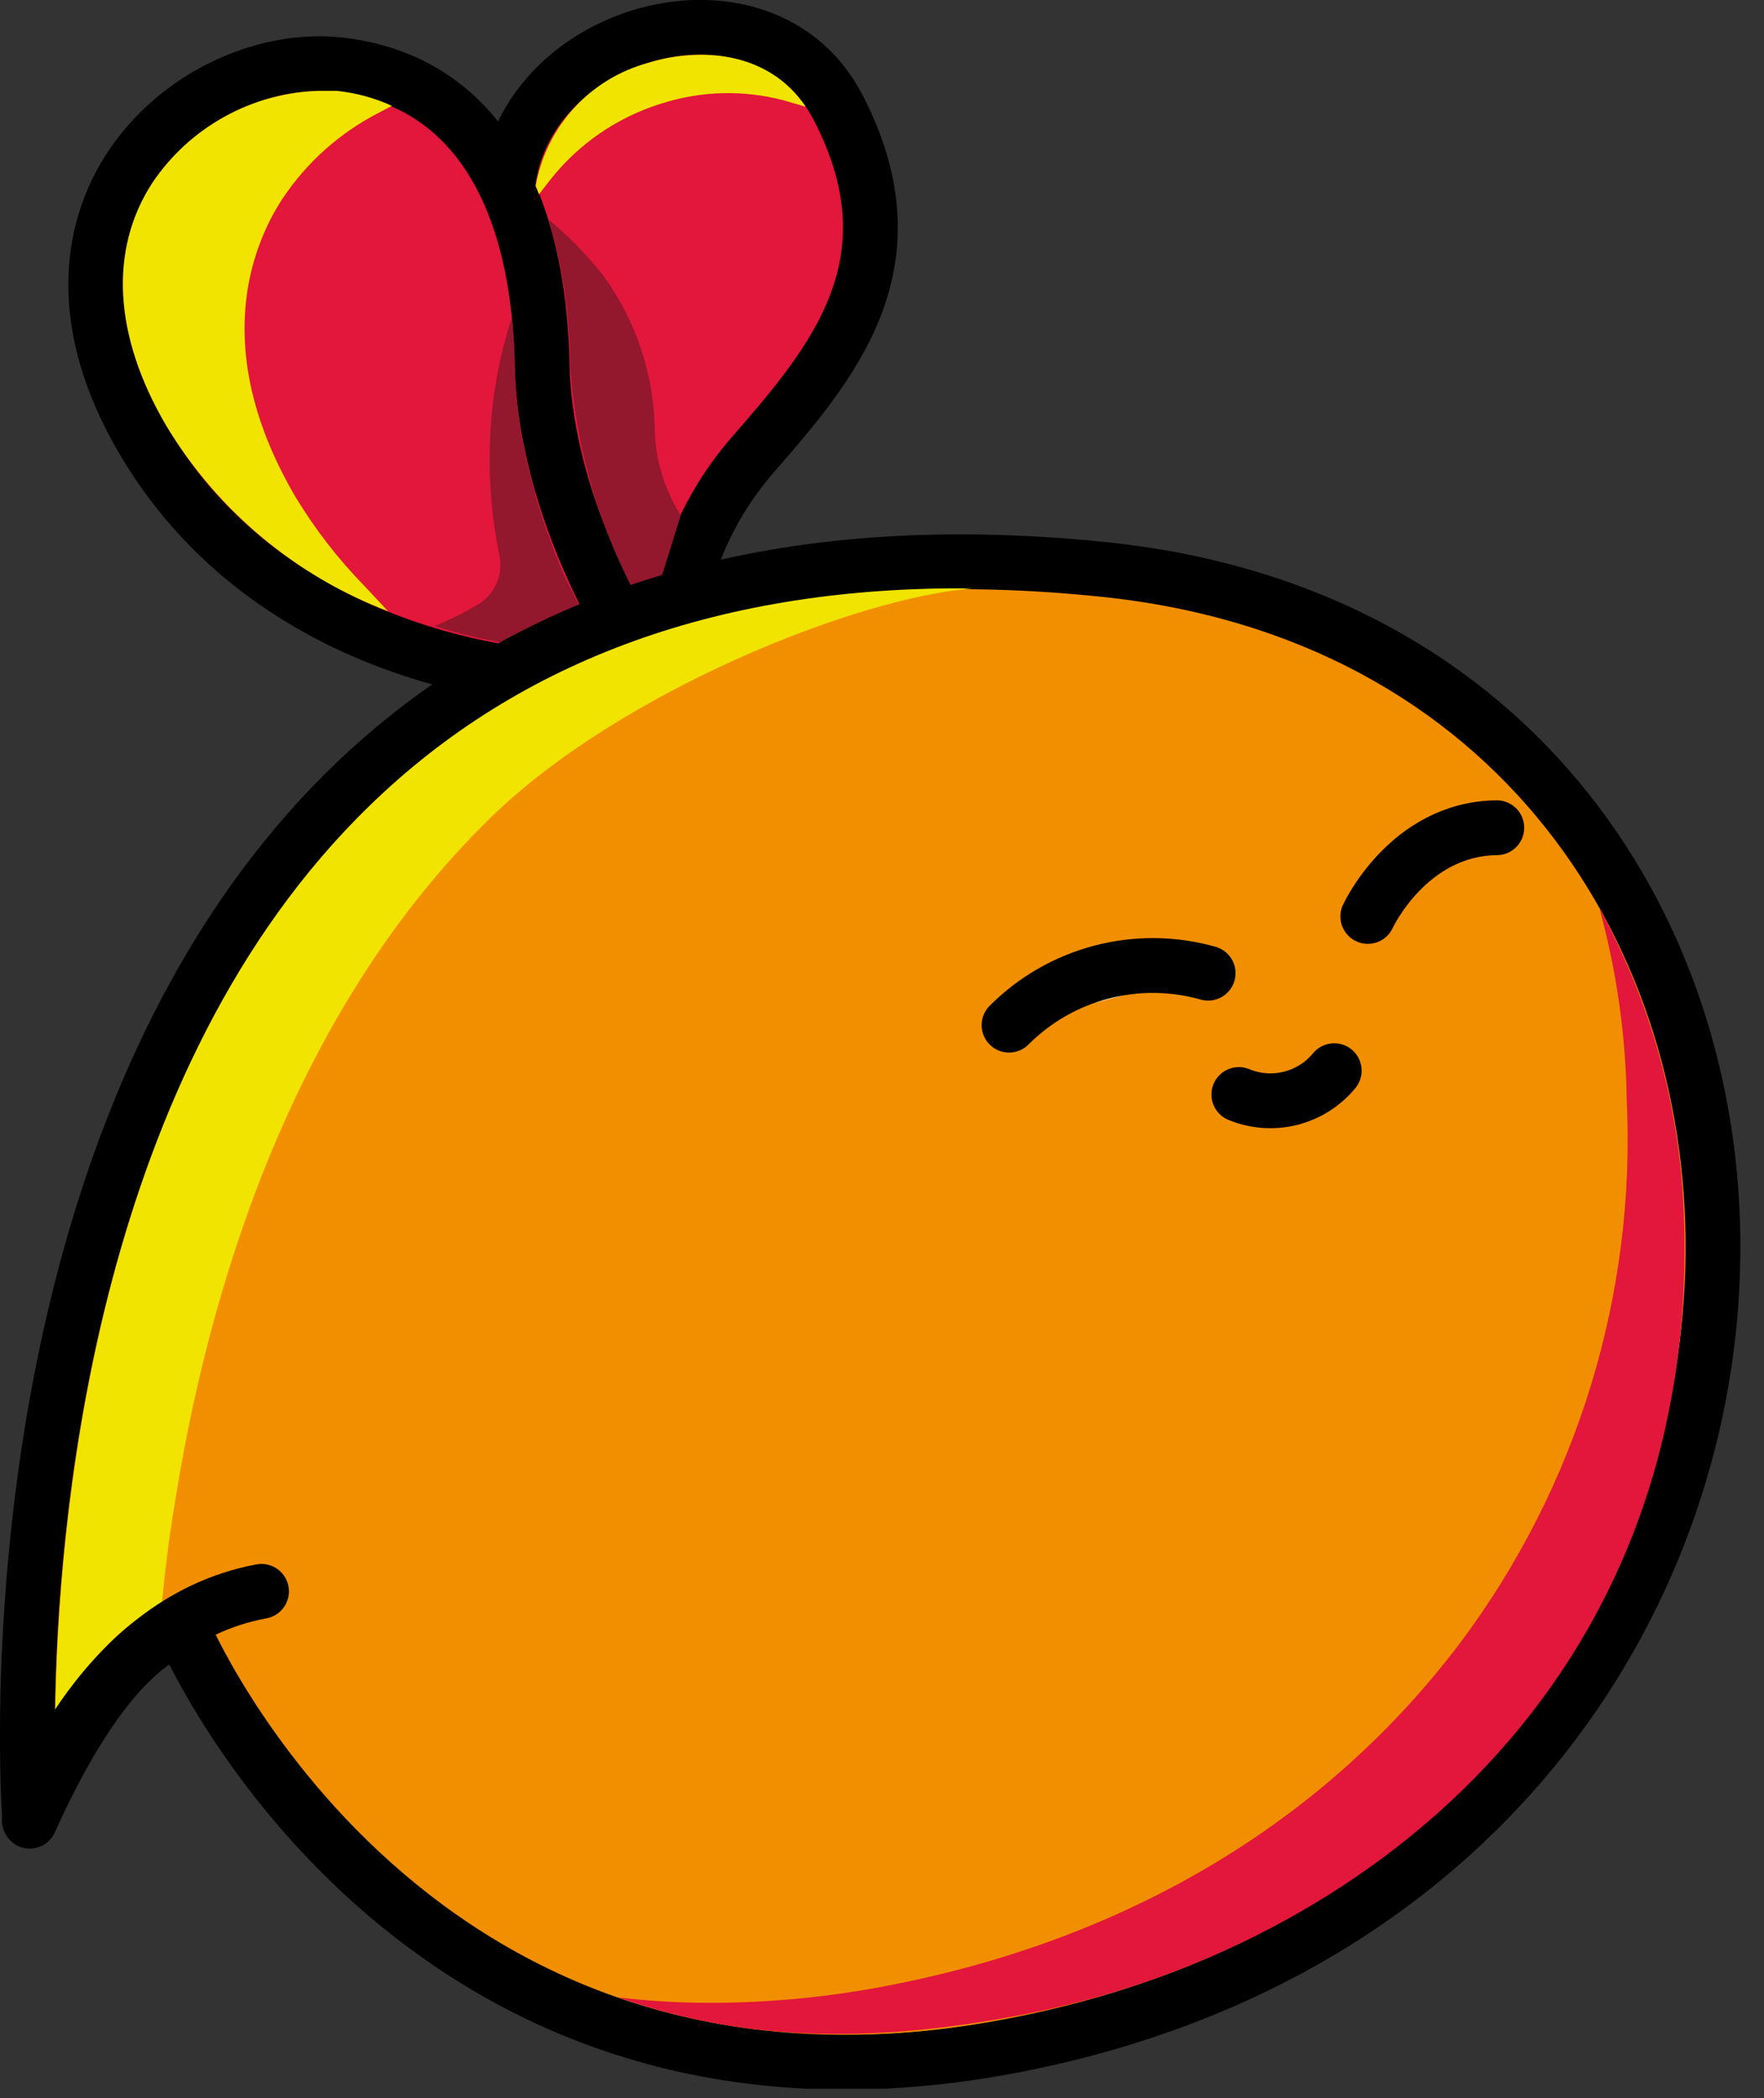 <svg width="74" height="88" viewBox="0 0 74 88" fill="none" xmlns="http://www.w3.org/2000/svg">
<rect x="0" y="0" width="74" height="88" fill="#333333" stroke="none"/>
<g clip-path="url(#clip0_87_3111)">
<path d="M28.24 27.39C28.386 24.337 29.551 21.422 31.55 19.11C34.9 15.26 38.55 11.05 35.16 4.51C31.77 -2.03 20.28 1.67 21.32 9.57L18.59 10.08L25.16 28.08L28.24 27.39Z" fill="#E3163B" stroke="black" stroke-width="2.3" stroke-linecap="round" stroke-linejoin="round"/>
<path d="M23.56 28.45C23.56 28.45 11.77 28.27 6 18.45C0.23 8.63 8.3 2.04 14.25 2.72C20.2 3.4 22.61 8.72 22.74 15.25C22.87 21.78 26.97 27.69 26.97 27.69L23.56 28.45Z" fill="#E3163B" stroke="black" stroke-width="2.3" stroke-linecap="round" stroke-linejoin="round"/>
<path d="M28.56 21.61L27.83 23.95C27.588 24.583 27.387 25.231 27.23 25.89C27.226 25.913 27.226 25.937 27.23 25.96C25.295 22.687 24.157 19.004 23.91 15.21C23.905 13.178 23.605 11.156 23.02 9.21C23.874 9.924 24.652 10.725 25.34 11.6C26.715 13.516 27.46 15.812 27.47 18.17C27.523 19.393 27.899 20.58 28.56 21.61Z" fill="#93172D"/>
<path d="M24.88 26.51L24.65 26.69L24.02 27.17L23.63 27.26H23.45C21.677 27.13 19.925 26.794 18.23 26.26C18.862 26.003 19.474 25.699 20.06 25.35C20.39 25.151 20.653 24.859 20.815 24.509C20.977 24.16 21.031 23.77 20.97 23.39C20.654 21.888 20.513 20.354 20.55 18.82C20.567 17.919 20.647 17.02 20.79 16.13C20.903 15.428 21.057 14.734 21.25 14.05C21.33 13.78 21.4 13.54 21.47 13.33C21.54 13.9 21.57 14.45 21.59 14.96C21.59 15.08 21.59 15.19 21.59 15.3C21.634 17.127 21.923 18.94 22.45 20.69C22.45 20.69 22.45 20.74 22.45 20.76C22.8 21.956 23.228 23.129 23.73 24.27C24.15 25.12 24.54 25.88 24.88 26.51Z" fill="#93172D"/>
<path d="M1.25 76.39C1.25 76.39 -3.17 18.74 46.34 23.89C80.86 27.48 80.98 78.03 42.91 85.72C17.14 90.93 7.66 68.32 7.66 68.32C7.66 68.32 4.79 68.5 1.25 76.39Z" fill="#F28F00" stroke="black" stroke-width="2.3" stroke-linecap="round" stroke-linejoin="round"/>
<path d="M42.33 43C43.402 41.926 44.741 41.158 46.209 40.775C47.677 40.391 49.22 40.407 50.68 40.82" fill="white"/>
<path d="M42.33 43C43.402 41.926 44.741 41.158 46.209 40.775C47.677 40.391 49.22 40.407 50.68 40.82" stroke="black" stroke-width="2.3" stroke-linecap="round" stroke-linejoin="round"/>
<path d="M51.97 45.91C52.656 46.193 53.415 46.249 54.135 46.069C54.855 45.889 55.498 45.483 55.97 44.91" fill="white"/>
<path d="M51.97 45.91C52.656 46.193 53.415 46.249 54.135 46.069C54.855 45.889 55.498 45.483 55.97 44.91" stroke="black" stroke-width="2.3" stroke-linecap="round" stroke-linejoin="round"/>
<path d="M57.38 38.44C57.38 38.44 59.07 34.76 62.79 34.72L57.38 38.44Z" fill="white"/>
<path d="M57.38 38.44C57.38 38.44 59.07 34.76 62.79 34.72" stroke="black" stroke-width="2.3" stroke-linecap="round" stroke-linejoin="round"/>
<path d="M22.61 8.15L22.42 8.41C22.421 8.209 22.438 8.008 22.47 7.81C22.523 7.921 22.569 8.034 22.61 8.15Z" fill="#E3163B"/>
<path d="M22.47 7.81C22.438 8.008 22.421 8.209 22.42 8.41L22.61 8.15C22.569 8.034 22.523 7.921 22.47 7.81Z" fill="black"/>
<path d="M15.28 24.57L16.28 25.64C12.394 24.156 9.116 21.414 6.97 17.85C4.77 14.1 4.56 10.48 6.39 7.67C7.165 6.516 8.205 5.563 9.422 4.892C10.64 4.22 12 3.849 13.39 3.81C13.63 3.81 13.88 3.81 14.12 3.81C14.923 3.892 15.706 4.105 16.44 4.44L15.89 4.73C14.252 5.57 12.858 6.817 11.84 8.35C10.51 10.4 8.84 14.73 12.37 20.8C13.191 22.165 14.167 23.43 15.28 24.57Z" fill="#F1E400"/>
<path d="M33.8 4.48L32.88 4.21C31.196 3.765 29.42 3.81 27.76 4.34C25.905 4.909 24.268 6.033 23.07 7.56L22.61 8.15C22.57 8.034 22.523 7.921 22.47 7.81C22.683 6.59 23.239 5.456 24.073 4.54C24.907 3.624 25.985 2.965 27.18 2.64C29.3 1.98 32.21 2.11 33.8 4.48Z" fill="#F1E400"/>
<path d="M40.82 24.68C35.94 25.05 26 29.02 20.61 34.27C12.08 42.57 8.68 54.51 7.33 63.07C7.08 64.55 6.91 65.99 6.78 67.35C5.84 67.73 4.23 68.81 2.32 71.86C2.44 63.44 4.09 44.86 15.51 33.79C21.84 27.63 30.34 24.57 40.82 24.68Z" fill="#F1E400"/>
<path d="M10.97 66.75C3.97 68.04 1.23 76.35 1.23 76.35" stroke="black" stroke-width="2.3" stroke-linecap="round" stroke-linejoin="round"/>
<path d="M42.68 84.55C37.126 85.812 31.334 85.546 25.92 83.78C27.218 83.935 28.523 84.011 29.83 84.01C32.471 84.005 35.104 83.733 37.69 83.2C47.59 81.2 55.69 76.27 61.24 68.93C66.159 62.37 68.635 54.3 68.24 46.11C68.199 43.406 67.816 40.718 67.1 38.11C69.216 41.996 70.423 46.31 70.63 50.73C71.59 69.91 56.81 81.7 42.68 84.55Z" fill="#F28F00"/>
<path d="M42.68 84.55C35.44 85.91 30.45 85.34 25.92 83.78C27.218 83.935 28.523 84.011 29.83 84.01C32.471 84.005 35.104 83.733 37.69 83.2C47.59 81.2 55.69 76.27 61.24 68.93C66.159 62.37 68.635 54.3 68.24 46.11C68.199 43.406 67.816 40.718 67.1 38.11C69.229 41.99 70.437 46.308 70.63 50.73C71.48 70.53 57.06 81.85 42.68 84.55Z" fill="#E3163B"/>
</g>
<defs>
<clipPath id="clip0_87_3111">
<rect width="73.01" height="87.61" fill="white"/>
</clipPath>
</defs>
</svg>
